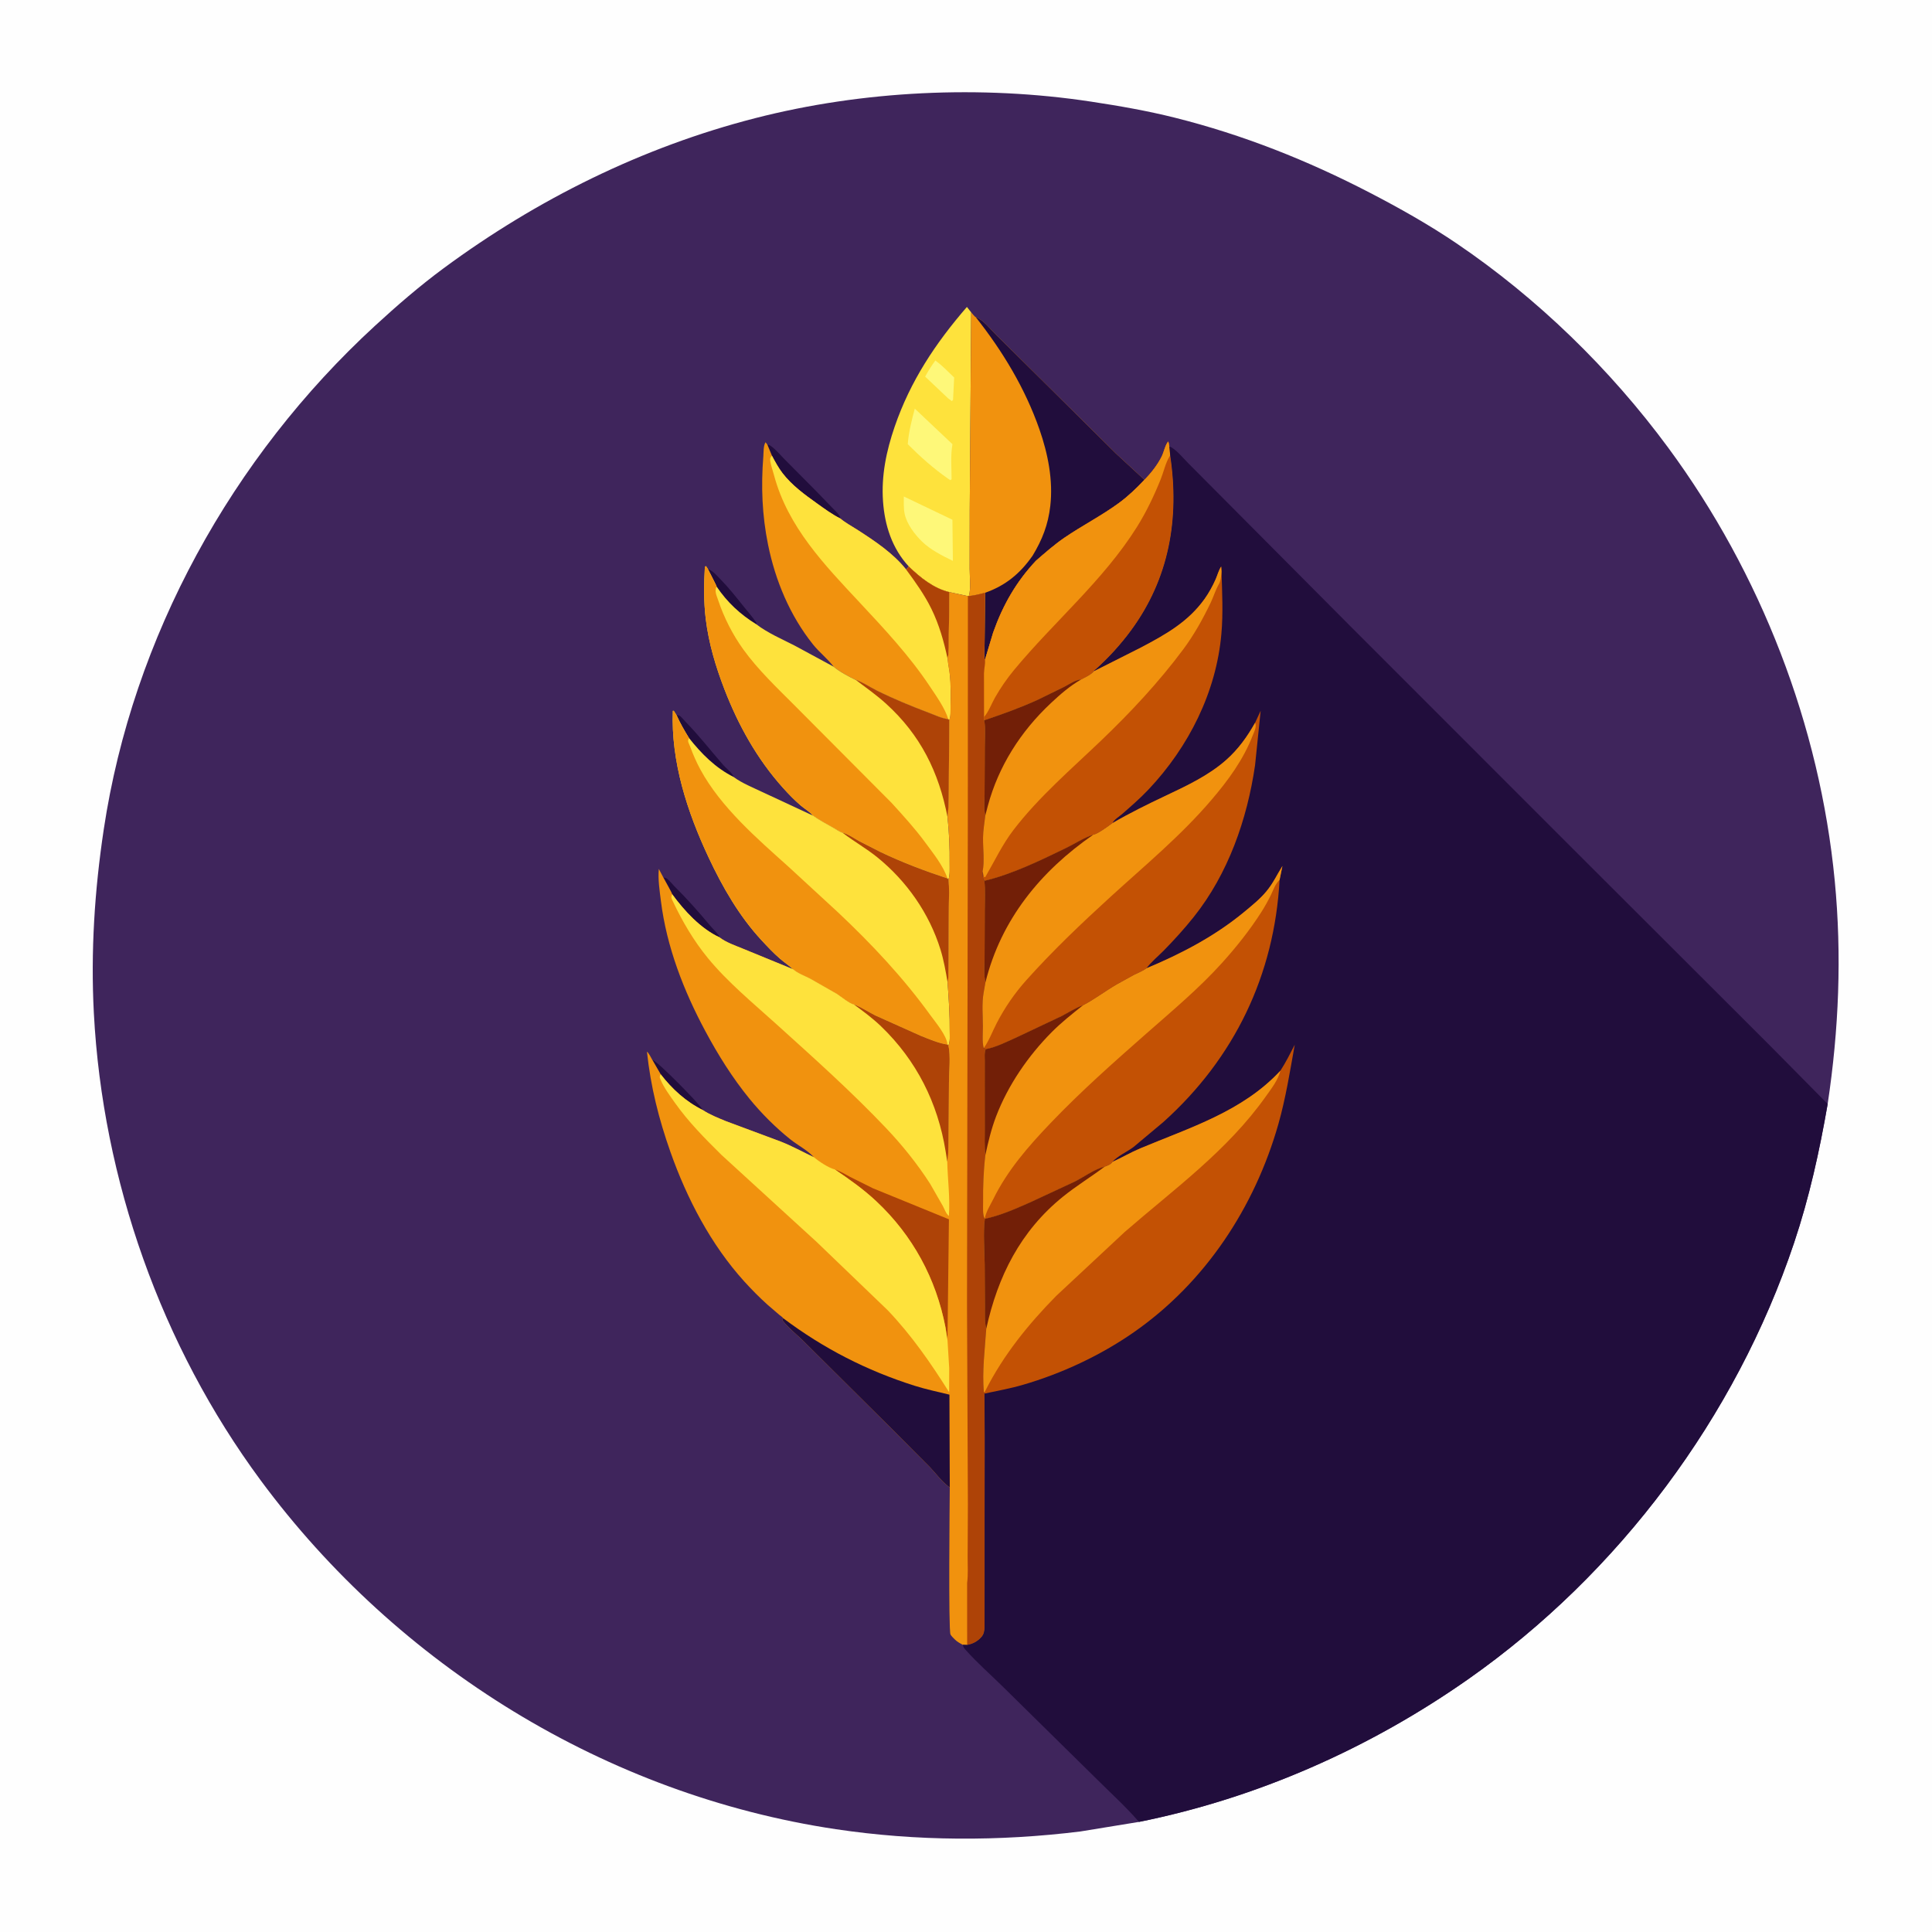 <svg version="1.1" xmlns="http://www.w3.org/2000/svg" style="display: block;" viewBox="0 0 2048 2048" width="1024" height="1024">
<path transform="translate(0,0)" fill="rgb(254,254,254)" d="M -0 -0 L 2048 0 L 2048 2048 L -0 2048 L -0 -0 z"/>
<path transform="translate(0,0)" fill="rgb(63,37,92)" d="M 1207.38 1931.29 L 1145.2 1941.44 C 1059.16 1952.04 971.806 1951.84 886 1939.02 C 643.264 1902.73 421.766 1766.02 276.271 1569.15 C 170.938 1426.63 108.794 1250.8 99.492 1074.01 C 96.057 1008.7 100.271 943.798 109.976 879.219 C 140.653 675.074 246.087 484.558 397.6 345.265 C 420.858 323.883 444.77 303.177 470.2 284.402 C 569.337 211.207 680.976 155.923 800.594 125.242 C 914.793 95.951 1039.82 90.055 1156.36 107.699 C 1186.18 112.213 1216.09 117.423 1245.35 124.75 C 1317.63 142.851 1386.18 170.101 1452.21 204.361 C 1483.51 220.602 1514.7 238.146 1543.91 257.929 C 1629.79 316.09 1706.91 391.2 1768.41 474.627 C 1866.45 607.635 1929.05 768.883 1944.89 933.461 C 1952.52 1012.68 1949.27 1091.66 1937.4 1170.24 C 1928.71 1220.32 1917.97 1269.21 1901.78 1317.5 C 1839.89 1502.11 1716.25 1667.59 1556.94 1779.58 C 1452.26 1853.16 1332.93 1906 1207.38 1931.29 z"/>
<path transform="translate(0,0)" fill="rgb(33,13,60)" d="M 691.397 1123.34 C 697.207 1125.07 740.375 1169.1 744.403 1175.62 L 744.982 1176.7 C 727.142 1167.89 712.416 1154.41 700.335 1138.76 L 691.397 1123.34 z"/>
<path transform="translate(0,0)" fill="rgb(33,13,60)" d="M 750.319 603.031 C 756.05 605.318 759.875 610.132 764.108 614.471 C 772.604 623.18 779.895 632.41 787.49 641.888 C 792.288 647.874 797.572 653.759 801.783 660.159 L 801.809 661.831 C 784.681 651.333 770.837 638.41 759.589 621.74 C 759.733 621.111 751.337 605.228 750.319 603.031 z"/>
<path transform="translate(0,0)" fill="rgb(33,13,60)" d="M 703.151 930.168 C 704.124 930.38 705.198 930.32 706.068 930.803 C 708.803 932.322 712.545 937.142 714.867 939.446 C 728.044 952.518 740.622 966.625 752.5 980.882 C 755.428 984.396 759.244 987.855 761.828 991.555 C 762.375 992.338 762.493 992.845 762.768 993.677 C 742.611 984.295 725.334 965.469 712.463 947.811 C 712.578 946.7 704.293 932.577 703.151 930.168 z"/>
<path transform="translate(0,0)" fill="rgb(33,13,60)" d="M 717.149 758.122 C 718.137 758.252 719.188 758.14 720.113 758.511 C 721.676 759.138 725.207 763.58 726.519 764.917 C 740.693 779.353 753.152 795.394 766.398 810.637 C 769.391 814.081 773.674 817.252 776.254 820.908 C 777.163 822.196 777.191 822.418 777.712 823.679 C 758.379 813.991 743.578 799.03 730.312 782.271 C 725.395 774.3 721.001 766.696 717.149 758.122 z"/>
<path transform="translate(0,0)" fill="rgb(33,13,60)" d="M 813.39 471.249 C 814.872 471.652 815.9 471.899 817.177 472.792 C 822.274 476.352 827.197 482.399 831.652 486.823 L 863.992 519.398 L 881.792 537.781 C 884.309 540.463 888.023 543.626 889.848 546.787 C 890.429 547.793 890.566 548.6 890.83 549.67 C 882.183 545.386 873.82 539.212 865.981 533.614 C 852.783 524.189 839.459 514.486 829.47 501.52 C 825.058 495.794 821.638 489.317 818.219 482.97 L 813.39 471.249 z"/>
<path transform="translate(0,0)" fill="rgb(254,226,60)" d="M 963.452 600.593 C 945.716 581.525 937.834 557.014 936.033 531.417 C 934.113 504.129 939.556 478.015 948.375 452.325 C 965.014 403.858 991.656 363.867 1024.96 325.366 L 1029.5 331.114 L 1027.95 540.987 L 1027.87 602.903 C 1027.87 611.657 1029.42 623.674 1027.06 631.867 L 1026.01 631.892 L 1006.44 627.674 C 989.854 623.852 975.37 612.112 963.452 600.593 z"/>
<path transform="translate(0,0)" fill="rgb(254,248,121)" d="M 991.55 382.11 C 999.019 387.681 1004.81 393.779 1011.46 400.179 L 1010.26 424 L 1009 425.177 L 1004.98 422.221 L 980.694 399.212 C 984.002 393.194 987.46 387.618 991.55 382.11 z"/>
<path transform="translate(0,0)" fill="rgb(254,248,121)" d="M 969.717 433.151 L 1009.66 470.885 C 1007.53 482.578 1008.7 496.044 1008.72 508 L 1007.5 509.018 L 1005.48 507.776 C 989.615 496.719 975.921 484.512 962.268 470.868 C 963.211 457.94 966.423 445.643 969.717 433.151 z"/>
<path transform="translate(0,0)" fill="rgb(254,248,121)" d="M 958.073 526.287 L 1009.6 550.942 L 1010.1 594.561 C 999.035 589.207 986.083 582.647 977.297 573.995 C 969.477 566.296 961.231 555.514 958.937 544.562 C 957.73 538.799 958.141 532.175 958.073 526.287 z"/>
<path transform="translate(0,0)" fill="rgb(241,146,14)" d="M 883.682 706.711 C 877.431 698.413 868.538 691.536 861.887 683.226 C 837.385 652.613 821.938 615.616 814.164 577.369 C 807.838 546.247 806.625 515.503 809.156 483.878 C 809.507 479.484 809.119 472.427 811.5 468.819 L 813.39 471.249 L 818.219 482.97 C 821.638 489.317 825.058 495.794 829.47 501.52 C 839.459 514.486 852.783 524.189 865.981 533.614 C 873.82 539.212 882.183 545.386 890.83 549.67 C 896.319 554.289 903.045 557.836 909.08 561.732 C 927.357 573.533 946.973 586.531 960.578 603.772 L 963.452 600.593 C 975.37 612.112 989.854 623.852 1006.44 627.674 L 1005.79 673.527 C 1005.67 681.089 1006.32 691.024 1004.48 698.305 C 1004.99 704.13 1006.28 709.721 1006.87 715.5 C 1007.98 726.403 1007.85 737.553 1007.62 748.496 C 1007.53 753.112 1007.98 758.951 1006.27 763.207 L 1005.22 762.363 C 998.529 761.61 990.661 757.868 984.311 755.465 C 965.818 748.465 947.094 740.767 929.38 731.981 C 921.95 728.297 914.816 723.241 906.973 720.609 L 906.823 720.639 C 899.593 717.146 889.745 711.935 883.682 706.711 z"/>
<path transform="translate(0,0)" fill="rgb(254,226,60)" d="M 818.219 482.97 C 821.638 489.317 825.058 495.794 829.47 501.52 C 839.459 514.486 852.783 524.189 865.981 533.614 C 873.82 539.212 882.183 545.386 890.83 549.67 C 896.319 554.289 903.045 557.836 909.08 561.732 C 927.357 573.533 946.973 586.531 960.578 603.772 L 963.452 600.593 C 975.37 612.112 989.854 623.852 1006.44 627.674 L 1005.79 673.527 C 1005.67 681.089 1006.32 691.024 1004.48 698.305 C 1004.99 704.13 1006.28 709.721 1006.87 715.5 C 1007.98 726.403 1007.85 737.553 1007.62 748.496 C 1007.53 753.112 1007.98 758.951 1006.27 763.207 L 1005.22 762.363 C 1001.71 750.624 992.385 737.727 985.623 727.531 C 964.465 695.633 937.829 667.117 911.768 639.204 C 874.018 598.773 835.168 558.717 820.5 503.769 C 819.618 500.465 815.724 488.889 816.446 486.034 C 816.736 484.89 817.628 483.991 818.219 482.97 z"/>
<path transform="translate(0,0)" fill="rgb(174,67,7)" d="M 963.452 600.593 C 975.37 612.112 989.854 623.852 1006.44 627.674 L 1005.79 673.527 C 1005.67 681.089 1006.32 691.024 1004.48 698.305 C 1000.62 680.052 995.518 662.053 987.262 645.251 C 980.02 630.511 970.313 616.952 960.578 603.772 L 963.452 600.593 z"/>
<path transform="translate(0,0)" fill="rgb(254,226,60)" d="M 861.802 864.582 C 858.503 860.506 852.977 857.412 848.946 853.986 C 842.203 848.257 835.737 841.555 829.834 834.971 C 802.511 804.491 782.606 768.685 767.944 730.645 C 758.547 706.264 751.305 682.027 748.115 656.02 C 745.869 637.712 746.158 618.888 747.21 600.5 L 748.5 600.229 L 750.319 603.031 C 751.337 605.228 759.733 621.111 759.589 621.74 C 770.837 638.41 784.681 651.333 801.809 661.831 C 813.691 670.893 828.713 677.408 842.036 684.192 L 883.682 706.711 C 889.745 711.935 899.593 717.146 906.823 720.639 L 906.973 720.609 C 914.816 723.241 921.95 728.297 929.38 731.981 C 947.094 740.767 965.818 748.465 984.311 755.465 C 990.661 757.868 998.529 761.61 1005.22 762.363 L 1006.27 763.207 L 1005.85 824.345 C 1005.75 838.164 1006.08 852.52 1004.43 866.226 C 1006.16 883.016 1006.87 898.594 1006.67 915.498 C 1006.61 920.6 1007.17 927.395 1005.41 932.17 L 1004.36 931.18 C 980.303 923.256 955.844 914.006 933 903.037 L 911 891.813 C 905.117 888.527 899.509 884.434 892.979 882.592 C 891.593 882.793 885.199 878.54 883.667 877.66 C 876.295 873.422 868.707 869.561 861.802 864.582 z"/>
<path transform="translate(0,0)" fill="rgb(174,67,7)" d="M 906.973 720.609 C 914.816 723.241 921.95 728.297 929.38 731.981 C 947.094 740.767 965.818 748.465 984.311 755.465 C 990.661 757.868 998.529 761.61 1005.22 762.363 L 1006.27 763.207 L 1005.85 824.345 C 1005.75 838.164 1006.08 852.52 1004.43 866.226 C 995.178 818.307 975.699 779.062 939.336 746.019 C 929.06 736.681 917.999 728.957 906.973 720.609 z"/>
<path transform="translate(0,0)" fill="rgb(241,146,14)" d="M 861.802 864.582 C 858.503 860.506 852.977 857.412 848.946 853.986 C 842.203 848.257 835.737 841.555 829.834 834.971 C 802.511 804.491 782.606 768.685 767.944 730.645 C 758.547 706.264 751.305 682.027 748.115 656.02 C 745.869 637.712 746.158 618.888 747.21 600.5 L 748.5 600.229 L 750.319 603.031 C 751.337 605.228 759.733 621.111 759.589 621.74 C 757.142 626.702 759.587 631.145 761.302 636.267 C 767.483 654.733 776.598 672.701 788.001 688.5 C 803.367 709.787 823.167 728.648 841.687 747.17 L 945.038 851 C 957.508 864.689 970.035 878.381 980.998 893.337 C 989.225 904.559 999.972 917.833 1004.36 931.18 C 980.303 923.256 955.844 914.006 933 903.037 L 911 891.813 C 905.117 888.527 899.509 884.434 892.979 882.592 C 891.593 882.793 885.199 878.54 883.667 877.66 C 876.295 873.422 868.707 869.561 861.802 864.582 z"/>
<path transform="translate(0,0)" fill="rgb(254,226,60)" d="M 840.825 1027.5 C 836.397 1023.5 831.469 1020.21 826.943 1016.34 C 820.01 1010.4 813.487 1003.41 807.288 996.722 C 783.655 971.209 765.991 940.481 751.276 909.158 C 728.584 860.855 711.15 807.543 713.247 753.5 L 714.249 753.5 L 717.149 758.122 C 721.001 766.696 725.395 774.3 730.312 782.271 C 743.578 799.03 758.379 813.991 777.712 823.679 C 786.547 830.242 798.15 834.81 808.073 839.577 L 861.802 864.582 C 868.707 869.561 876.295 873.422 883.667 877.66 C 885.199 878.54 891.593 882.793 892.979 882.592 C 899.509 884.434 905.117 888.527 911 891.813 L 933 903.037 C 955.844 914.006 980.303 923.256 1004.36 931.18 L 1005.41 932.17 C 1006.51 941.475 1005.86 951.341 1005.84 960.713 L 1005.56 1009.18 L 1005.27 1030.62 C 1005.22 1034.16 1005.57 1038.02 1004.48 1041.4 C 1005.73 1058.96 1006.93 1075.71 1006.74 1093.39 C 1006.69 1097.66 1007.36 1104.43 1005.39 1108.2 L 1004.35 1107.27 C 994.981 1105.94 984.769 1101.51 976 1098 L 927.824 1076.41 C 920.329 1072.63 912.998 1067.58 905.13 1064.74 C 901.021 1064.27 890.826 1055.89 887.056 1053.5 L 858.808 1037.39 C 853.168 1034.46 845.489 1031.72 840.825 1027.5 z"/>
<path transform="translate(0,0)" fill="rgb(174,67,7)" d="M 892.979 882.592 C 899.509 884.434 905.117 888.527 911 891.813 L 933 903.037 C 955.844 914.006 980.303 923.256 1004.36 931.18 L 1005.41 932.17 C 1006.51 941.475 1005.86 951.341 1005.84 960.713 L 1005.56 1009.18 L 1005.27 1030.62 C 1005.22 1034.16 1005.57 1038.02 1004.48 1041.4 C 1002.54 1029.84 1000.41 1017.71 996.936 1006.5 C 985.048 968.173 961.155 934.069 930.064 908.846 C 918.507 899.47 905.562 892.227 893.816 883.242 L 892.979 882.592 z"/>
<path transform="translate(0,0)" fill="rgb(241,146,14)" d="M 840.825 1027.5 C 836.397 1023.5 831.469 1020.21 826.943 1016.34 C 820.01 1010.4 813.487 1003.41 807.288 996.722 C 783.655 971.209 765.991 940.481 751.276 909.158 C 728.584 860.855 711.15 807.543 713.247 753.5 L 714.249 753.5 L 717.149 758.122 C 721.001 766.696 725.395 774.3 730.312 782.271 C 729.999 783.348 729.397 784.379 729.371 785.5 C 729.344 786.712 731.116 790.137 731.579 791.401 C 734.665 799.82 738.087 807.692 742.354 815.575 C 764.091 855.729 802.423 888.775 836 918.917 L 888.092 966.91 C 923.938 1000.65 957.397 1036.25 986.262 1076.16 C 991.737 1083.73 1003.66 1097.75 1004.35 1107.27 C 994.981 1105.94 984.769 1101.51 976 1098 L 927.824 1076.41 C 920.329 1072.63 912.998 1067.58 905.13 1064.74 C 901.021 1064.27 890.826 1055.89 887.056 1053.5 L 858.808 1037.39 C 853.168 1034.46 845.489 1031.72 840.825 1027.5 z"/>
<path transform="translate(0,0)" fill="rgb(241,146,14)" d="M 1029.5 331.114 C 1030.3 331.987 1033.41 335.955 1034.26 336.101 C 1042.17 338.855 1050.31 349.503 1056.36 355.352 L 1106.05 404.513 L 1183.04 480.844 L 1213.15 508.641 C 1220.44 501.191 1227.09 492.787 1231.7 483.401 C 1233.53 479.661 1235.72 470.203 1238.5 468.058 L 1239.57 473.249 L 1240.48 482.792 C 1250.54 549.545 1239.53 613.318 1198.79 668.565 C 1187.99 683.211 1174.94 697.576 1161.33 709.663 C 1160.13 710.73 1160.63 710.237 1159.51 711.613 C 1156.78 715.2 1149.92 718.282 1145.92 720.363 C 1140.18 720.517 1133.13 725.52 1128.04 728.127 L 1099.93 741.863 C 1081.53 750.295 1062.41 757.1 1043.25 763.561 C 1042.93 762.556 1043.07 761.175 1043.06 760.115 L 1042.99 713.748 C 1043.1 709.024 1044.5 704.107 1044.08 699.458 C 1042.49 695.962 1043.65 687.295 1043.68 683.165 L 1044.14 628.393 C 1038.45 629.849 1032.92 631.289 1027.06 631.867 C 1029.42 623.674 1027.87 611.657 1027.87 602.903 L 1027.95 540.987 L 1029.5 331.114 z"/>
<path transform="translate(0,0)" fill="rgb(33,13,60)" d="M 1034.26 336.101 C 1042.17 338.855 1050.31 349.503 1056.36 355.352 L 1106.05 404.513 L 1183.04 480.844 L 1213.15 508.641 C 1204.77 517.492 1196.12 525.867 1186.28 533.099 C 1167.79 546.68 1147.22 557.111 1128.29 570.057 C 1117.5 577.436 1108.02 585.882 1098.17 594.412 C 1077.1 616.878 1063.11 641.409 1052.81 670.469 L 1044.08 699.458 C 1042.49 695.962 1043.65 687.295 1043.68 683.165 L 1044.14 628.393 C 1066.03 620.735 1081.53 607.832 1094.68 588.912 C 1104.9 571.953 1111.08 556.134 1113.35 536.344 C 1116.47 509.114 1110.86 480.984 1101.91 455.307 C 1086.7 411.676 1062.82 372.215 1034.26 336.101 z"/>
<path transform="translate(0,0)" fill="rgb(195,81,4)" d="M 1213.15 508.641 C 1220.44 501.191 1227.09 492.787 1231.7 483.401 C 1233.53 479.661 1235.72 470.203 1238.5 468.058 L 1239.57 473.249 L 1240.48 482.792 C 1250.54 549.545 1239.53 613.318 1198.79 668.565 C 1187.99 683.211 1174.94 697.576 1161.33 709.663 C 1160.13 710.73 1160.63 710.237 1159.51 711.613 C 1156.78 715.2 1149.92 718.282 1145.92 720.363 C 1140.18 720.517 1133.13 725.52 1128.04 728.127 L 1099.93 741.863 C 1081.53 750.295 1062.41 757.1 1043.25 763.561 C 1042.93 762.556 1043.07 761.175 1043.06 760.115 L 1042.99 713.748 C 1043.1 709.024 1044.5 704.107 1044.08 699.458 L 1052.81 670.469 C 1063.11 641.409 1077.1 616.878 1098.17 594.412 C 1108.02 585.882 1117.5 577.436 1128.29 570.057 C 1147.22 557.111 1167.79 546.68 1186.28 533.099 C 1196.12 525.867 1204.77 517.492 1213.15 508.641 z"/>
<path transform="translate(0,0)" fill="rgb(241,146,14)" d="M 1213.15 508.641 C 1220.44 501.191 1227.09 492.787 1231.7 483.401 C 1233.53 479.661 1235.72 470.203 1238.5 468.058 L 1239.57 473.249 L 1240.48 482.792 L 1239.51 484.302 C 1235.59 490.678 1233.35 500.637 1230.5 507.764 C 1223.51 525.212 1215.13 542.794 1205.13 558.724 C 1169.57 615.362 1117.39 658.971 1074.98 710.165 C 1067.48 719.227 1060.78 728.938 1054.93 739.142 C 1051.26 745.545 1047.91 754.787 1043.06 760.115 L 1042.99 713.748 C 1043.1 709.024 1044.5 704.107 1044.08 699.458 L 1052.81 670.469 C 1063.11 641.409 1077.1 616.878 1098.17 594.412 C 1108.02 585.882 1117.5 577.436 1128.29 570.057 C 1147.22 557.111 1167.79 546.68 1186.28 533.099 C 1196.12 525.867 1204.77 517.492 1213.15 508.641 z"/>
<path transform="translate(0,0)" fill="rgb(241,146,14)" d="M 1006.44 627.674 L 1026.01 631.892 L 1027.06 631.867 C 1032.92 631.289 1038.45 629.849 1044.14 628.393 L 1043.68 683.165 C 1043.65 687.295 1042.49 695.962 1044.08 699.458 C 1044.5 704.107 1043.1 709.024 1042.99 713.748 L 1043.06 760.115 C 1043.07 761.175 1042.93 762.556 1043.25 763.561 C 1044.97 772.26 1043.95 782.583 1043.91 791.509 L 1043.67 842.849 C 1043.65 849.245 1042.75 858.409 1044.48 864.461 C 1043.59 872.28 1042.2 880.116 1042.08 888 C 1041.92 899.081 1043.88 913.19 1041.61 923.829 C 1041.57 927.637 1041.24 930.468 1043.46 933.701 C 1044.6 943.892 1043.91 954.57 1043.87 964.819 L 1043.68 1016.07 C 1043.68 1023.91 1042.7 1033.87 1044.61 1041.39 L 1042.66 1052.7 C 1040.69 1063.73 1041.91 1076.71 1041.94 1087.95 C 1041.96 1095.08 1040.97 1104.25 1042.84 1111.08 L 1044.96 1112.11 C 1043.24 1115.7 1043.87 1120.58 1043.87 1124.53 L 1043.84 1149.52 L 1043.88 1196.4 C 1043.89 1205.6 1043.36 1215.17 1044.55 1224.3 C 1042.52 1241.47 1042 1257.58 1042.14 1274.86 C 1042.18 1279.43 1041.43 1288.21 1043.96 1291.97 C 1041.95 1307.33 1043.72 1324.99 1043.79 1340.55 L 1044.05 1384.67 C 1044.12 1391.98 1043.42 1401.53 1045.5 1408.46 C 1043.99 1431.17 1041.02 1453.19 1042.96 1476.1 L 1043.58 1477.28 L 1043.9 1525.88 L 1043.76 1607.89 L 1043.74 1683.52 L 1043.7 1725.49 C 1043.53 1728.91 1042.99 1732.23 1040.72 1734.91 C 1036.63 1739.76 1031.44 1742.68 1025.23 1743.73 L 1020.64 1743.58 C 1017.67 1742.03 1014.36 1740.18 1012.02 1737.76 C 1010.75 1736.44 1008.25 1734.12 1007.56 1732.59 C 1005.29 1727.58 1006.65 1593.47 1006.81 1576.75 C 998.996 1571.48 992.006 1561.75 985.305 1554.84 L 944.605 1513.98 L 854 1423.91 C 846.066 1415.71 836.487 1408.63 829.5 1399.64 L 830.15 1397.3 C 829.804 1396.43 826.879 1394.44 826.127 1393.82 L 813.394 1382.88 C 804.835 1375.15 796.849 1367.08 789.097 1358.54 C 753.635 1319.44 728.168 1270.59 710.688 1221.11 C 698.264 1185.93 689.747 1151.99 685.806 1114.88 C 687.516 1115.69 690.257 1121.48 691.397 1123.34 L 700.335 1138.76 C 712.416 1154.41 727.142 1167.89 744.982 1176.7 C 752.471 1181.65 761.302 1185.07 769.567 1188.51 L 827.561 1210.11 C 839.638 1214.82 850.986 1221.17 862.694 1226.7 C 856.732 1219.79 845.416 1213.82 838.07 1207.98 C 822.398 1195.51 807.151 1180.26 794.5 1164.75 C 776.413 1142.59 761.24 1118.31 747.732 1093.13 C 724.675 1050.16 706.641 1003.66 700.587 955.072 C 699.259 944.412 697.317 931.84 698.392 921.1 L 703.151 930.168 C 704.293 932.577 712.578 946.7 712.463 947.811 C 725.334 965.469 742.611 984.295 762.768 993.677 C 769.625 999.012 779.659 1002.38 787.707 1005.72 L 840.825 1027.5 C 845.489 1031.72 853.168 1034.46 858.808 1037.39 L 887.056 1053.5 C 890.826 1055.89 901.021 1064.27 905.13 1064.74 C 912.998 1067.58 920.329 1072.63 927.824 1076.41 L 976 1098 C 984.769 1101.51 994.981 1105.94 1004.35 1107.27 L 1005.39 1108.2 C 1007.36 1104.43 1006.69 1097.66 1006.74 1093.39 C 1006.93 1075.71 1005.73 1058.96 1004.48 1041.4 C 1005.57 1038.02 1005.22 1034.16 1005.27 1030.62 L 1005.56 1009.18 L 1005.84 960.713 C 1005.86 951.341 1006.51 941.475 1005.41 932.17 C 1007.17 927.395 1006.61 920.6 1006.67 915.498 C 1006.87 898.594 1006.16 883.016 1004.43 866.226 C 1006.08 852.52 1005.75 838.164 1005.85 824.345 L 1006.27 763.207 C 1007.98 758.951 1007.53 753.112 1007.62 748.496 C 1007.85 737.553 1007.98 726.403 1006.87 715.5 C 1006.28 709.721 1004.99 704.13 1004.48 698.305 C 1006.32 691.024 1005.67 681.089 1005.79 673.527 L 1006.44 627.674 z"/>
<path transform="translate(0,0)" fill="rgb(174,67,7)" d="M 885.009 1239.68 C 890.733 1241.44 895.766 1244.71 901.035 1247.49 L 925.237 1259.59 L 1005.9 1292.53 L 1004.37 1420.48 L 1002.27 1407.19 C 992.339 1355.37 967.433 1309.48 928.867 1273.34 C 915.254 1260.58 900.413 1250.12 885.009 1239.68 z"/>
<path transform="translate(0,0)" fill="rgb(33,13,60)" d="M 1006.81 1576.75 C 998.996 1571.48 992.006 1561.75 985.305 1554.84 L 944.605 1513.98 L 854 1423.91 C 846.066 1415.71 836.487 1408.63 829.5 1399.64 L 830.15 1397.3 C 872.911 1429.4 918.517 1452.81 969.578 1468.97 C 981.624 1472.78 994.178 1475.36 1006.44 1478.4 L 1006.81 1576.75 z"/>
<path transform="translate(0,0)" fill="rgb(174,67,7)" d="M 1027.06 631.867 C 1032.92 631.289 1038.45 629.849 1044.14 628.393 L 1043.68 683.165 C 1043.65 687.295 1042.49 695.962 1044.08 699.458 C 1044.5 704.107 1043.1 709.024 1042.99 713.748 L 1043.06 760.115 C 1043.07 761.175 1042.93 762.556 1043.25 763.561 C 1044.97 772.26 1043.95 782.583 1043.91 791.509 L 1043.67 842.849 C 1043.65 849.245 1042.75 858.409 1044.48 864.461 C 1043.59 872.28 1042.2 880.116 1042.08 888 C 1041.92 899.081 1043.88 913.19 1041.61 923.829 C 1041.57 927.637 1041.24 930.468 1043.46 933.701 C 1044.6 943.892 1043.91 954.57 1043.87 964.819 L 1043.68 1016.07 C 1043.68 1023.91 1042.7 1033.87 1044.61 1041.39 L 1042.66 1052.7 C 1040.69 1063.73 1041.91 1076.71 1041.94 1087.95 C 1041.96 1095.08 1040.97 1104.25 1042.84 1111.08 L 1044.96 1112.11 C 1043.24 1115.7 1043.87 1120.58 1043.87 1124.53 L 1043.84 1149.52 L 1043.88 1196.4 C 1043.89 1205.6 1043.36 1215.17 1044.55 1224.3 C 1042.52 1241.47 1042 1257.58 1042.14 1274.86 C 1042.18 1279.43 1041.43 1288.21 1043.96 1291.97 C 1041.95 1307.33 1043.72 1324.99 1043.79 1340.55 L 1044.05 1384.67 C 1044.12 1391.98 1043.42 1401.53 1045.5 1408.46 C 1043.99 1431.17 1041.02 1453.19 1042.96 1476.1 L 1043.58 1477.28 L 1043.9 1525.88 L 1043.76 1607.89 L 1043.74 1683.52 L 1043.7 1725.49 C 1043.53 1728.91 1042.99 1732.23 1040.72 1734.91 C 1036.63 1739.76 1031.44 1742.68 1025.23 1743.73 L 1025.18 1678.11 C 1026.4 1669.01 1025.67 1658.9 1025.74 1649.7 L 1026 1594.61 L 1025.07 1383.36 L 1025.94 866.693 L 1026.01 631.892 L 1027.06 631.867 z"/>
<path transform="translate(0,0)" fill="rgb(254,226,60)" d="M 1006.2 1450.36 L 1006.09 1475.75 C 986.575 1444.79 966.44 1415.66 941.148 1389.05 L 865.672 1316.5 L 764.678 1224.14 C 747.103 1206.75 729.838 1189.35 715.5 1169.11 C 710.14 1161.54 703.66 1152.81 700.12 1144.24 C 698.961 1141.43 699.156 1141.44 700.335 1138.76 C 712.416 1154.41 727.142 1167.89 744.982 1176.7 C 752.471 1181.65 761.302 1185.07 769.567 1188.51 L 827.561 1210.11 C 839.638 1214.82 850.986 1221.17 862.694 1226.7 C 868.011 1231.12 878.527 1238.15 885.009 1239.68 C 900.413 1250.12 915.254 1260.58 928.867 1273.34 C 967.433 1309.48 992.339 1355.37 1002.27 1407.19 L 1004.37 1420.48 L 1006.2 1450.36 z"/>
<path transform="translate(0,0)" fill="rgb(254,226,60)" d="M 712.463 947.811 C 725.334 965.469 742.611 984.295 762.768 993.677 C 769.625 999.012 779.659 1002.38 787.707 1005.72 L 840.825 1027.5 C 845.489 1031.72 853.168 1034.46 858.808 1037.39 L 887.056 1053.5 C 890.826 1055.89 901.021 1064.27 905.13 1064.74 C 912.998 1067.58 920.329 1072.63 927.824 1076.41 L 976 1098 C 984.769 1101.51 994.981 1105.94 1004.35 1107.27 L 1005.39 1108.2 C 1007.83 1119.72 1005.99 1135.4 1005.95 1147.36 L 1005.56 1201.59 C 1005.39 1211.41 1005.83 1221.85 1004.13 1231.51 C 1004.55 1250.68 1007.25 1269.68 1005.86 1288.97 C 1002.79 1286.55 1001.29 1281.84 999.427 1278.35 L 986.052 1255 C 972.656 1234.03 956.262 1213.71 939.129 1195.67 C 902.349 1156.95 862.389 1121.26 822.796 1085.48 C 798.277 1063.33 771.268 1041.08 750.334 1015.55 C 735.526 997.49 723.474 977.02 713.5 955.941 C 711.731 952.203 711.072 951.776 712.463 947.811 z"/>
<path transform="translate(0,0)" fill="rgb(174,67,7)" d="M 905.13 1064.74 C 912.998 1067.58 920.329 1072.63 927.824 1076.41 L 976 1098 C 984.769 1101.51 994.981 1105.94 1004.35 1107.27 L 1005.39 1108.2 C 1007.83 1119.72 1005.99 1135.4 1005.95 1147.36 L 1005.56 1201.59 C 1005.39 1211.41 1005.83 1221.85 1004.13 1231.51 L 1002.39 1220.38 C 994.101 1169.13 971.613 1124.16 933.952 1087.95 C 924.998 1079.34 915.137 1072.05 905.13 1064.74 z"/>
<path transform="translate(0,0)" fill="rgb(33,13,60)" d="M 1239.57 473.249 C 1246.28 475.634 1254.34 485.829 1259.47 490.896 L 1429.33 661.688 L 1667.09 899.54 L 1874.88 1107.02 L 1937.4 1170.24 C 1928.71 1220.32 1917.97 1269.21 1901.78 1317.5 C 1839.89 1502.11 1716.25 1667.59 1556.94 1779.58 C 1452.26 1853.16 1332.93 1906 1207.38 1931.29 C 1193.27 1914.98 1176.9 1900.23 1161.63 1884.98 L 1062.58 1787.47 C 1049.66 1774.78 1035.56 1762.42 1023.56 1748.89 C 1022.01 1747.13 1021.12 1745.94 1020.64 1743.58 L 1025.23 1743.73 C 1031.44 1742.68 1036.63 1739.76 1040.72 1734.91 C 1042.99 1732.23 1043.53 1728.91 1043.7 1725.49 L 1043.74 1683.52 L 1043.76 1607.89 L 1043.9 1525.88 L 1043.58 1477.28 L 1042.96 1476.1 C 1041.02 1453.19 1043.99 1431.17 1045.5 1408.46 C 1043.42 1401.53 1044.12 1391.98 1044.05 1384.67 L 1043.79 1340.55 C 1043.72 1324.99 1041.95 1307.33 1043.96 1291.97 C 1041.43 1288.21 1042.18 1279.43 1042.14 1274.86 C 1042 1257.58 1042.52 1241.47 1044.55 1224.3 C 1043.36 1215.17 1043.89 1205.6 1043.88 1196.4 L 1043.84 1149.52 L 1043.87 1124.53 C 1043.87 1120.58 1043.24 1115.7 1044.96 1112.11 L 1042.84 1111.08 C 1040.97 1104.25 1041.96 1095.08 1041.94 1087.95 C 1041.91 1076.71 1040.69 1063.73 1042.66 1052.7 L 1044.61 1041.39 C 1042.7 1033.87 1043.68 1023.91 1043.68 1016.07 L 1043.87 964.819 C 1043.91 954.57 1044.6 943.892 1043.46 933.701 C 1041.24 930.468 1041.57 927.637 1041.61 923.829 C 1043.88 913.19 1041.92 899.081 1042.08 888 C 1042.2 880.116 1043.59 872.28 1044.48 864.461 C 1042.75 858.409 1043.65 849.245 1043.67 842.849 L 1043.91 791.509 C 1043.95 782.583 1044.97 772.26 1043.25 763.561 C 1062.41 757.1 1081.53 750.295 1099.93 741.863 L 1128.04 728.127 C 1133.13 725.52 1140.18 720.517 1145.92 720.363 C 1149.92 718.282 1156.78 715.2 1159.51 711.613 C 1160.63 710.237 1160.13 710.73 1161.33 709.663 C 1174.94 697.576 1187.99 683.211 1198.79 668.565 C 1239.53 613.318 1250.54 549.545 1240.48 482.792 L 1239.57 473.249 z"/>
<path transform="translate(0,0)" fill="rgb(195,81,4)" d="M 1159.51 711.613 L 1209.98 686.151 C 1235.89 672.442 1259.42 659.316 1276.89 634.931 C 1281.47 628.525 1285.55 621.103 1288.71 613.891 C 1290.61 609.551 1291.84 604.488 1294.5 600.57 L 1294.86 605.963 C 1295.51 627.959 1296.66 649.864 1294.73 671.837 C 1289.31 733.786 1260 791.786 1217.64 836.726 C 1208.87 846.024 1199.08 854.535 1189.47 862.943 C 1186.78 865.29 1180.37 869.306 1179.4 872.477 C 1175.35 875.341 1163.42 884.437 1158.94 884.813 C 1149.26 887.828 1139.26 894.44 1130 898.932 C 1103.12 911.967 1072.58 926.865 1043.46 933.701 C 1041.24 930.468 1041.57 927.637 1041.61 923.829 C 1043.88 913.19 1041.92 899.081 1042.08 888 C 1042.2 880.116 1043.59 872.28 1044.48 864.461 C 1042.75 858.409 1043.65 849.245 1043.67 842.849 L 1043.91 791.509 C 1043.95 782.583 1044.97 772.26 1043.25 763.561 C 1062.41 757.1 1081.53 750.295 1099.93 741.863 L 1128.04 728.127 C 1133.13 725.52 1140.18 720.517 1145.92 720.363 C 1149.92 718.282 1156.78 715.2 1159.51 711.613 z"/>
<path transform="translate(0,0)" fill="rgb(241,146,14)" d="M 1159.51 711.613 L 1209.98 686.151 C 1235.89 672.442 1259.42 659.316 1276.89 634.931 C 1281.47 628.525 1285.55 621.103 1288.71 613.891 C 1290.61 609.551 1291.84 604.488 1294.5 600.57 L 1294.86 605.963 C 1294.38 610.732 1294.28 615.458 1291.83 619.667 C 1288.5 625.383 1286.44 632.467 1283.54 638.514 C 1275.18 655.957 1265.82 672.856 1254.24 688.4 C 1228.33 723.178 1198.63 754.974 1167.33 784.93 C 1135.64 815.266 1101.13 844.814 1074.37 879.745 C 1062.32 895.477 1054.4 912.646 1044.5 929.636 L 1043.23 929.884 L 1041.61 923.829 C 1043.88 913.19 1041.92 899.081 1042.08 888 C 1042.2 880.116 1043.59 872.28 1044.48 864.461 C 1042.75 858.409 1043.65 849.245 1043.67 842.849 L 1043.91 791.509 C 1043.95 782.583 1044.97 772.26 1043.25 763.561 C 1062.41 757.1 1081.53 750.295 1099.93 741.863 L 1128.04 728.127 C 1133.13 725.52 1140.18 720.517 1145.92 720.363 C 1149.92 718.282 1156.78 715.2 1159.51 711.613 z"/>
<path transform="translate(0,0)" fill="rgb(114,31,7)" d="M 1043.25 763.561 C 1062.41 757.1 1081.53 750.295 1099.93 741.863 L 1128.04 728.127 C 1133.13 725.52 1140.18 720.517 1145.92 720.363 C 1133.94 727.247 1123.91 736.036 1113.87 745.445 C 1082.04 775.272 1058.5 812.072 1047.11 854.355 L 1044.48 864.461 C 1042.75 858.409 1043.65 849.245 1043.67 842.849 L 1043.91 791.509 C 1043.95 782.583 1044.97 772.26 1043.25 763.561 z"/>
<path transform="translate(0,0)" fill="rgb(195,81,4)" d="M 1330.47 766.144 L 1336.35 753.464 L 1330.42 811.168 C 1322.05 868.602 1301.9 926.32 1265.35 972.116 C 1255.45 984.512 1244.61 996.44 1233.5 1007.76 C 1227.56 1013.8 1220.32 1019.65 1215.3 1026.45 C 1211.37 1029.46 1206.13 1031.42 1201.68 1033.66 L 1183.89 1043.5 C 1171.89 1050.47 1160.37 1059.26 1148.19 1065.64 L 1148.05 1065.61 C 1140.05 1068.37 1132.54 1073.4 1124.99 1077.26 L 1076.81 1100.02 C 1067.13 1104.37 1055.45 1110.24 1044.96 1112.11 L 1042.84 1111.08 C 1040.97 1104.25 1041.96 1095.08 1041.94 1087.95 C 1041.91 1076.71 1040.69 1063.73 1042.66 1052.7 L 1044.61 1041.39 C 1042.7 1033.87 1043.68 1023.91 1043.68 1016.07 L 1043.87 964.819 C 1043.91 954.57 1044.6 943.892 1043.46 933.701 C 1072.58 926.865 1103.12 911.967 1130 898.932 C 1139.26 894.44 1149.26 887.828 1158.94 884.813 C 1163.42 884.437 1175.35 875.341 1179.4 872.477 C 1197.49 861.938 1216.12 852.778 1235.03 843.829 C 1257.55 833.174 1281.05 822.238 1299.84 805.561 C 1312.71 794.131 1322.07 781.053 1330.47 766.144 z"/>
<path transform="translate(0,0)" fill="rgb(241,146,14)" d="M 1330.47 766.144 C 1332.35 770.468 1329.68 775.163 1327.98 779.538 C 1317.9 805.436 1301.97 827.118 1284.07 848.065 C 1251.52 886.165 1213.78 917.269 1176.95 950.892 C 1146.26 978.913 1115.69 1008.01 1087.97 1039 C 1075.53 1052.9 1065.03 1068.21 1056.46 1084.78 C 1052.1 1093.23 1048.29 1103.42 1042.84 1111.08 C 1040.97 1104.25 1041.96 1095.08 1041.94 1087.95 C 1041.91 1076.71 1040.69 1063.73 1042.66 1052.7 L 1044.61 1041.39 C 1042.7 1033.87 1043.68 1023.91 1043.68 1016.07 L 1043.87 964.819 C 1043.91 954.57 1044.6 943.892 1043.46 933.701 C 1072.58 926.865 1103.12 911.967 1130 898.932 C 1139.26 894.44 1149.26 887.828 1158.94 884.813 C 1163.42 884.437 1175.35 875.341 1179.4 872.477 C 1197.49 861.938 1216.12 852.778 1235.03 843.829 C 1257.55 833.174 1281.05 822.238 1299.84 805.561 C 1312.71 794.131 1322.07 781.053 1330.47 766.144 z"/>
<path transform="translate(0,0)" fill="rgb(114,31,7)" d="M 1043.46 933.701 C 1072.58 926.865 1103.12 911.967 1130 898.932 C 1139.26 894.44 1149.26 887.828 1158.94 884.813 C 1103.16 923.391 1061.14 974.675 1044.61 1041.39 C 1042.7 1033.87 1043.68 1023.91 1043.68 1016.07 L 1043.87 964.819 C 1043.91 954.57 1044.6 943.892 1043.46 933.701 z"/>
<path transform="translate(0,0)" fill="rgb(195,81,4)" d="M 1215.3 1026.45 C 1252.19 1011.08 1287.91 992.357 1318.8 966.819 C 1327.06 959.987 1335.5 953.218 1342.39 944.949 C 1349.54 936.379 1353.62 927.325 1359.42 918.024 L 1356.4 932.726 C 1350.98 1033.68 1308.3 1122 1233.18 1189.42 L 1201.7 1215.8 C 1195.15 1220.8 1184.23 1225.6 1179.3 1231.66 C 1177.71 1234.37 1174.09 1235.66 1171.27 1236.69 L 1171.15 1236.61 C 1160.66 1239.08 1149.31 1247.43 1139.46 1252.46 L 1091.26 1274.88 C 1076.18 1281.52 1060.14 1288.61 1043.96 1291.97 C 1041.43 1288.21 1042.18 1279.43 1042.14 1274.86 C 1042 1257.58 1042.52 1241.47 1044.55 1224.3 C 1043.36 1215.17 1043.89 1205.6 1043.88 1196.4 L 1043.84 1149.52 L 1043.87 1124.53 C 1043.87 1120.58 1043.24 1115.7 1044.96 1112.11 C 1055.45 1110.24 1067.13 1104.37 1076.81 1100.02 L 1124.99 1077.26 C 1132.54 1073.4 1140.05 1068.37 1148.05 1065.61 L 1148.19 1065.64 C 1160.37 1059.26 1171.89 1050.47 1183.89 1043.5 L 1201.68 1033.66 C 1206.13 1031.42 1211.37 1029.46 1215.3 1026.45 z"/>
<path transform="translate(0,0)" fill="rgb(241,146,14)" d="M 1215.3 1026.45 C 1252.19 1011.08 1287.91 992.357 1318.8 966.819 C 1327.06 959.987 1335.5 953.218 1342.39 944.949 C 1349.54 936.379 1353.62 927.325 1359.42 918.024 L 1356.4 932.726 C 1351.86 937.049 1350.15 942.553 1347.5 948.081 C 1344.44 954.445 1340.9 960.826 1337.11 966.774 C 1324.9 985.922 1310.55 1003.93 1295.34 1020.78 C 1270.95 1047.81 1242.24 1071.8 1214.93 1095.83 C 1180.09 1126.49 1145.4 1157.21 1113.35 1190.81 C 1089.94 1215.35 1068.05 1240.41 1052.97 1271 C 1049.99 1277.04 1044.68 1285.31 1043.96 1291.97 C 1041.43 1288.21 1042.18 1279.43 1042.14 1274.86 C 1042 1257.58 1042.52 1241.47 1044.55 1224.3 C 1043.36 1215.17 1043.89 1205.6 1043.88 1196.4 L 1043.84 1149.52 L 1043.87 1124.53 C 1043.87 1120.58 1043.24 1115.7 1044.96 1112.11 C 1055.45 1110.24 1067.13 1104.37 1076.81 1100.02 L 1124.99 1077.26 C 1132.54 1073.4 1140.05 1068.37 1148.05 1065.61 L 1148.19 1065.64 C 1160.37 1059.26 1171.89 1050.47 1183.89 1043.5 L 1201.68 1033.66 C 1206.13 1031.42 1211.37 1029.46 1215.3 1026.45 z"/>
<path transform="translate(0,0)" fill="rgb(114,31,7)" d="M 1044.96 1112.11 C 1055.45 1110.24 1067.13 1104.37 1076.81 1100.02 L 1124.99 1077.26 C 1132.54 1073.4 1140.05 1068.37 1148.05 1065.61 C 1136.58 1074.78 1125.12 1083.76 1114.77 1094.21 C 1089.93 1119.24 1068.56 1150.31 1055.94 1183.32 C 1050.86 1196.62 1047.55 1210.41 1044.55 1224.3 C 1043.36 1215.17 1043.89 1205.6 1043.88 1196.4 L 1043.84 1149.52 L 1043.87 1124.53 C 1043.87 1120.58 1043.24 1115.7 1044.96 1112.11 z"/>
<path transform="translate(0,0)" fill="rgb(195,81,4)" d="M 1357.25 1135.04 C 1363.12 1125.93 1367.55 1117.05 1372.49 1107.47 C 1367.45 1135.55 1362.9 1164.32 1355.08 1191.77 C 1329.97 1279.87 1277.5 1359.58 1201.93 1412.21 C 1166.5 1436.89 1125.44 1456.05 1084 1468.07 C 1070.68 1471.94 1057.1 1474.32 1043.58 1477.28 L 1042.96 1476.1 C 1041.02 1453.19 1043.99 1431.17 1045.5 1408.46 C 1043.42 1401.53 1044.12 1391.98 1044.05 1384.67 L 1043.79 1340.55 C 1043.72 1324.99 1041.95 1307.33 1043.96 1291.97 C 1060.14 1288.61 1076.18 1281.52 1091.26 1274.88 L 1139.46 1252.46 C 1149.31 1247.43 1160.66 1239.08 1171.15 1236.61 L 1171.27 1236.69 C 1174.09 1235.66 1177.71 1234.37 1179.3 1231.66 C 1189.3 1227.08 1198.7 1221.54 1208.89 1217.27 C 1261.57 1195.21 1317.18 1178.23 1357.25 1135.04 z"/>
<path transform="translate(0,0)" fill="rgb(241,146,14)" d="M 1179.3 1231.66 C 1189.3 1227.08 1198.7 1221.54 1208.89 1217.27 C 1261.57 1195.21 1317.18 1178.23 1357.25 1135.04 C 1354.9 1144.91 1347.6 1154.11 1341.79 1162.31 C 1300.98 1219.91 1244.79 1260.27 1192.17 1306.01 L 1119.49 1373.84 C 1090.06 1403.78 1063.65 1436.36 1044.65 1474 C 1043.79 1475.72 1044.33 1475.09 1042.96 1476.1 C 1041.02 1453.19 1043.99 1431.17 1045.5 1408.46 C 1043.42 1401.53 1044.12 1391.98 1044.05 1384.67 L 1043.79 1340.55 C 1043.72 1324.99 1041.95 1307.33 1043.96 1291.97 C 1060.14 1288.61 1076.18 1281.52 1091.26 1274.88 L 1139.46 1252.46 C 1149.31 1247.43 1160.66 1239.08 1171.15 1236.61 L 1171.27 1236.69 C 1174.09 1235.66 1177.71 1234.37 1179.3 1231.66 z"/>
<path transform="translate(0,0)" fill="rgb(114,31,7)" d="M 1043.96 1291.97 C 1060.14 1288.61 1076.18 1281.52 1091.26 1274.88 L 1139.46 1252.46 C 1149.31 1247.43 1160.66 1239.08 1171.15 1236.61 C 1156.46 1247.61 1140.94 1257.05 1126.58 1268.68 C 1081.73 1305.01 1057.69 1352.94 1045.5 1408.46 C 1043.42 1401.53 1044.12 1391.98 1044.05 1384.67 L 1043.79 1340.55 C 1043.72 1324.99 1041.95 1307.33 1043.96 1291.97 z"/>
</svg>